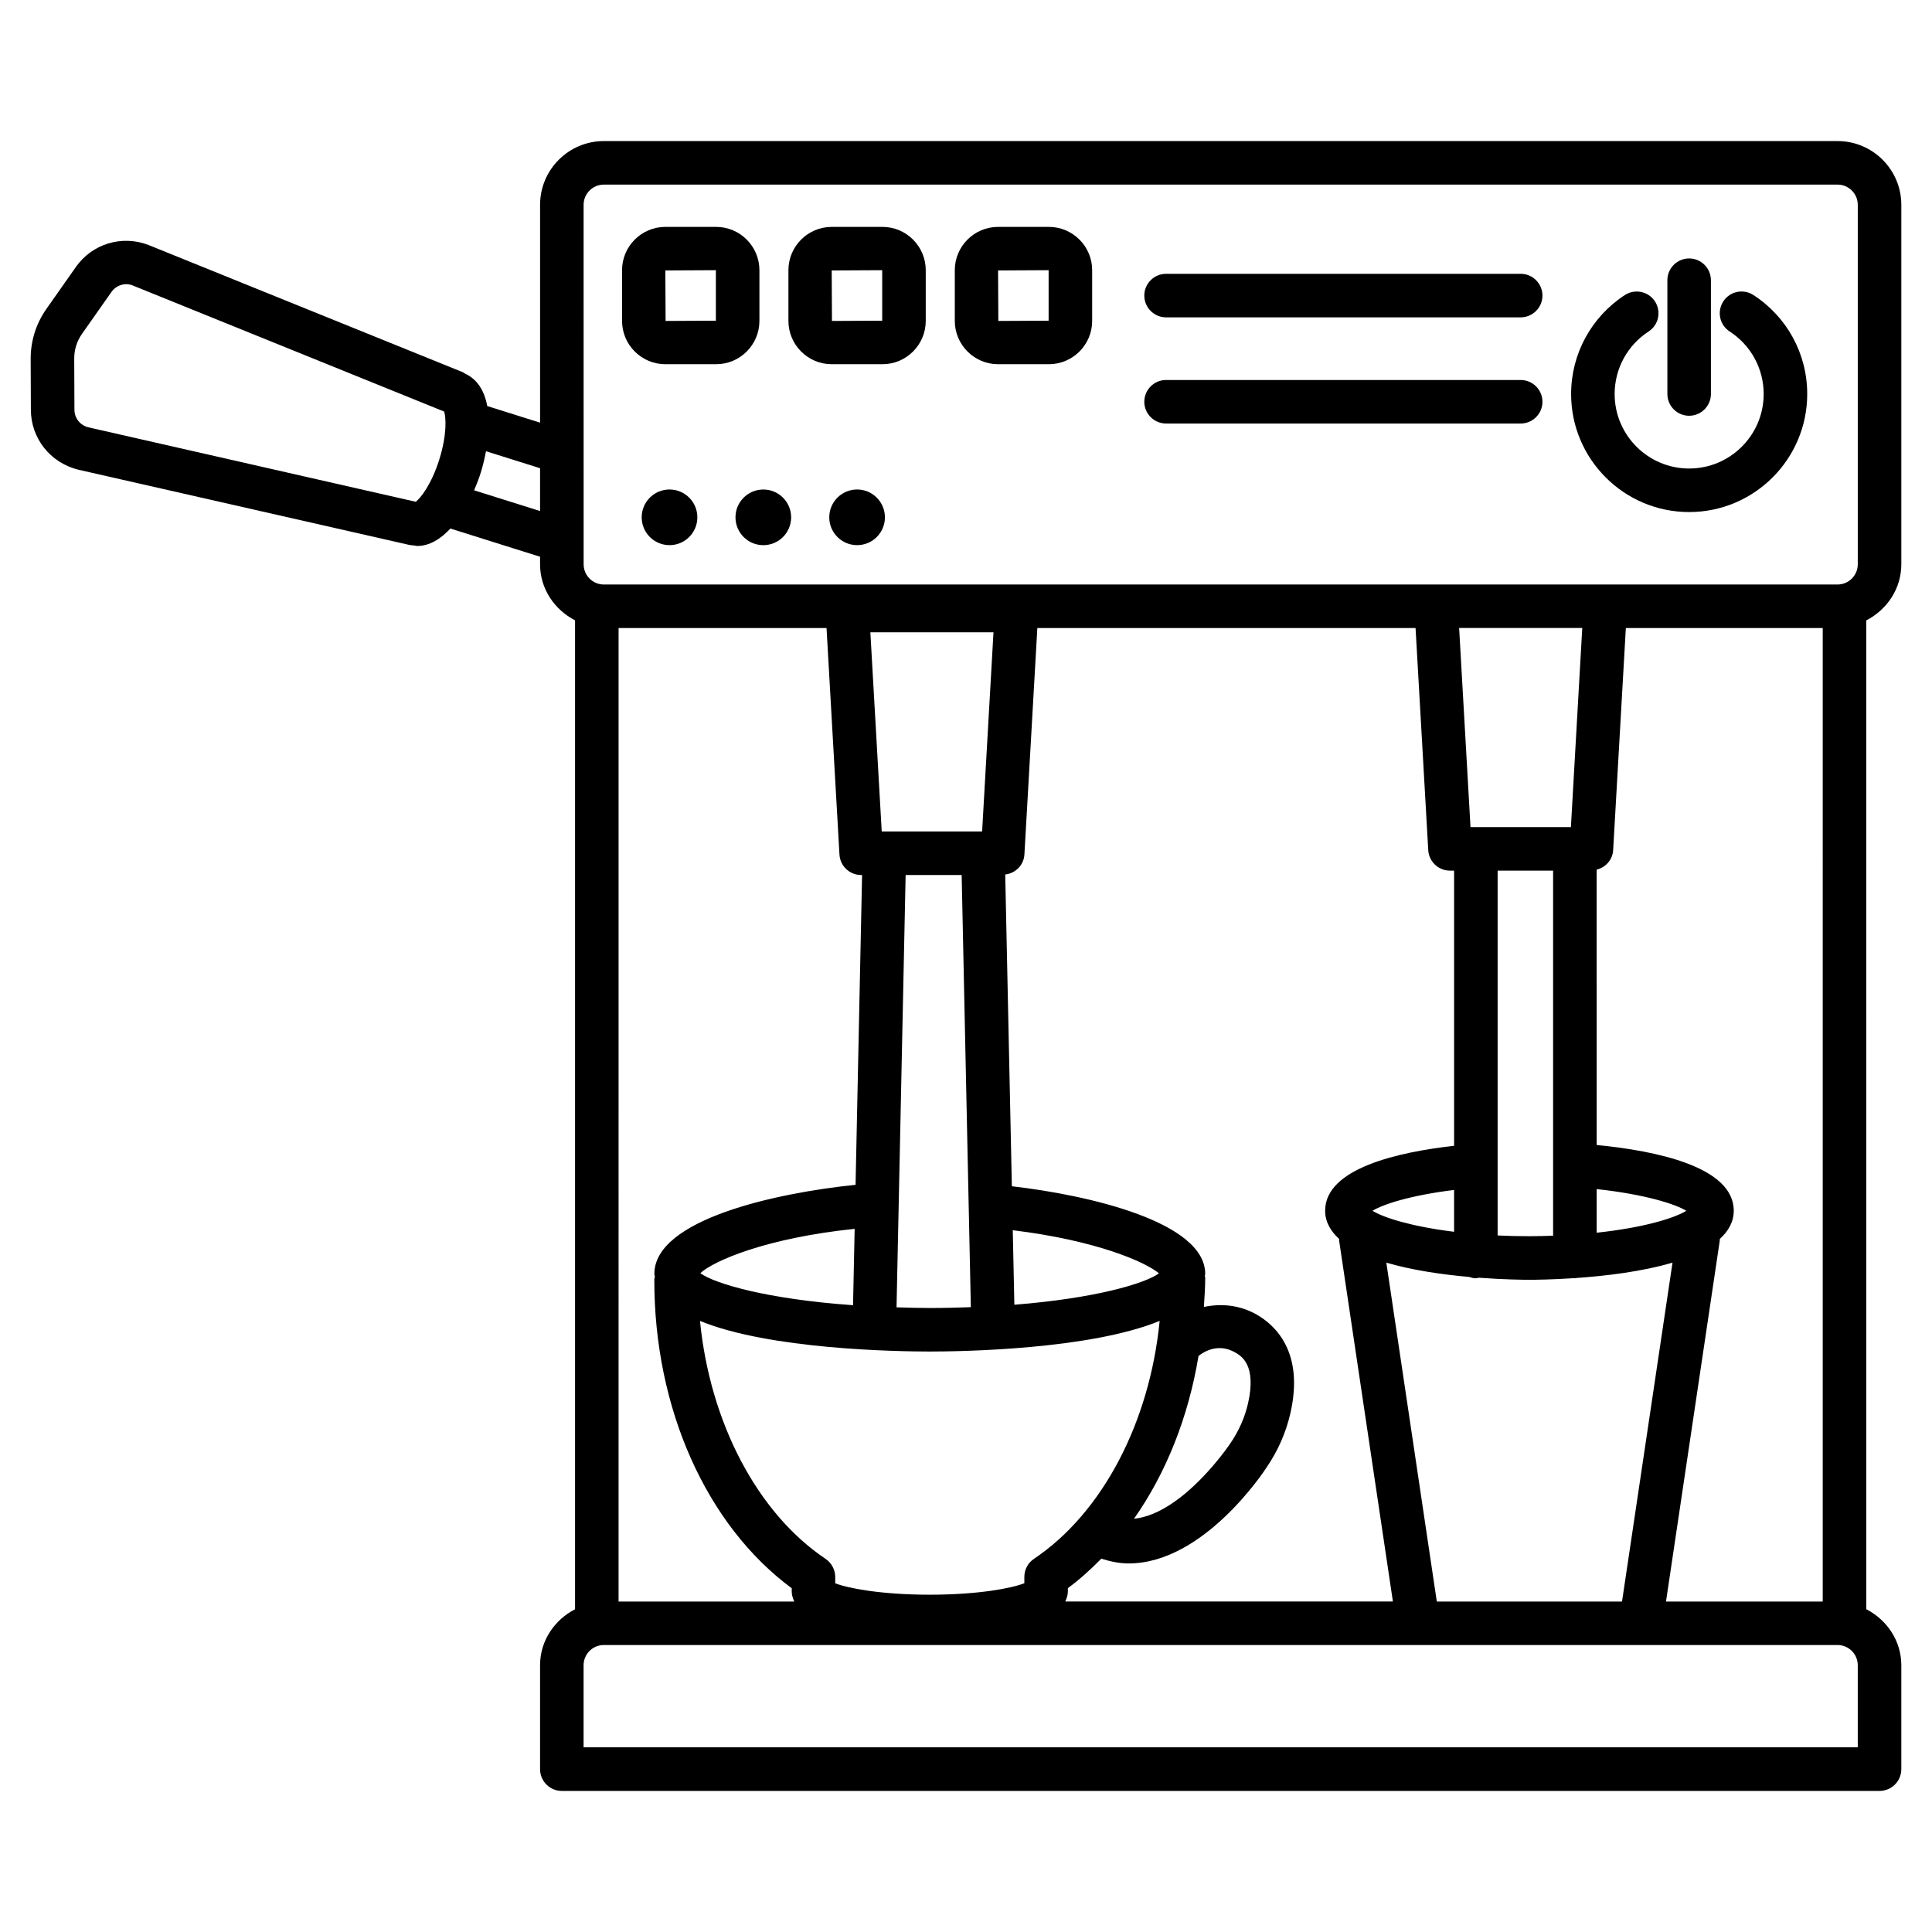 <?xml version="1.0" encoding="UTF-8"?>
<!-- The Best Svg Icon site in the world: iconSvg.co, Visit us! https://iconsvg.co -->
<svg fill="#000000" width="800px" height="800px" version="1.1" viewBox="144 144 512 512" xmlns="http://www.w3.org/2000/svg">
 <g>
  <path d="m647.87 293.54v-95.258c0-9.316-7.582-16.898-16.898-16.898h-326.95c-9.316 0-16.898 7.582-16.898 16.898v57.727l-13.996-4.402c-0.746-3.996-2.609-7.106-5.879-8.586-0.195-0.105-0.336-0.277-0.543-0.359l-83.367-33.742c-7.035-2.715-14.941-0.297-19.234 5.84l-7.797 11.09c-2.758 3.91-4.191 8.496-4.18 13.266l0.055 13.523c0.027 7.5 5.137 14 12.539 15.828l87.605 19.91c0.434 0.098 0.852 0.152 1.27 0.152 0.336 0.039 0.68 0.156 1.008 0.156 3.188 0 6.144-1.812 8.758-4.613l23.758 7.469v2c0 6.527 3.836 12.043 9.273 14.855v262.07c-5.438 2.812-9.273 8.328-9.273 14.855v27.523c0 3.18 2.59 5.769 5.769 5.769h349.21c3.18 0 5.769-2.59 5.769-5.769v-27.523c0-6.535-3.844-12.055-9.285-14.863l-0.004-262.05c5.445-2.812 9.289-8.332 9.289-14.867zm-349.21-95.258c0-2.953 2.406-5.359 5.359-5.359h326.95c2.953 0 5.359 2.406 5.359 5.359v95.258c0 2.953-2.406 5.359-5.359 5.359h-106.39l-220.55 0.004c-2.953 0-5.359-2.406-5.359-5.359zm328.38 370.14h-41.535l14.27-95.777c0.016-0.105-0.027-0.199-0.016-0.305 2.269-2.078 3.703-4.519 3.703-7.477 0-11.727-20.777-15.918-36.332-17.43l-0.004-72.965c2.387-0.605 4.234-2.609 4.375-5.176l3.363-58.855h52.176zm-102.27 0-13.379-89.812c6.93 2.047 14.973 3.172 21.934 3.789 0.57 0.191 1.156 0.363 1.789 0.363 0.27 0 0.504-0.117 0.766-0.156 6.582 0.492 11.832 0.551 13.434 0.551 1.473 0 6.019-0.047 11.844-0.434 0.07 0.004 0.129 0.039 0.199 0.039 0.148 0 0.273-0.074 0.418-0.086 7.637-0.531 17.309-1.66 25.457-4.066l-13.379 89.812zm-216.84-257.99h55.109l3.426 60.012c0.168 3.055 2.699 5.445 5.754 5.445h0.242l-1.727 82.102c-20.695 2.098-53.32 9.086-53.32 23.613 0 0.254 0.121 0.473 0.145 0.723-0.039 0.262-0.156 0.496-0.156 0.766-0.07 34.121 13.816 65.121 36.414 81.809v0.93c0 0.953 0.336 1.77 0.664 2.59h-46.551zm153.69 192.91c2.387-1.887 5.953-3.074 9.672-0.949 1.59 0.887 5.797 3.266 3.434 13.578-0.871 3.758-2.449 7.316-4.785 10.695-0.145 0.227-12.465 18.477-25.426 19.828 8.516-12.113 14.414-26.922 17.105-43.152zm-43.598 53.758c-1.605 1.07-2.559 2.871-2.559 4.785v1.688c-3.223 1.281-12.016 3.039-25.059 3.039-13.016 0-21.809-1.746-25.059-3.023v-1.703c-0.016-1.914-0.973-3.699-2.559-4.769-18.184-12.219-30.629-36.242-33.281-63.062 18.359 7.559 52.145 8.113 60.902 8.113 8.758 0 42.559-0.555 60.914-8.117-2.644 26.828-15.09 50.82-33.301 63.051zm-40.355-192.75-3.012-52.777h32.629l-3.012 52.777zm21.184 11.535 2.434 114.53c-3.481 0.125-7.062 0.219-10.887 0.219-3.094 0-5.934-0.094-8.805-0.176l2.41-114.57zm-28.785 114.01c-22.801-1.621-36.633-5.691-40.477-8.492 3.496-3.223 17.262-9.293 40.902-11.75zm42.75-0.129-0.422-19.746c22.133 2.691 35.207 8.426 38.75 11.438-3.82 2.715-16.855 6.609-38.328 8.309zm14.184 76.004v-0.898c3.141-2.32 6.07-4.969 8.859-7.805 2.445 0.766 4.871 1.262 7.223 1.262 19.77 0 35.727-24.16 36.43-25.23 3.082-4.461 5.25-9.344 6.445-14.535 3.727-16.266-4.023-23.398-8.977-26.215-4.414-2.488-9.289-2.984-13.938-1.992 0.145-2.586 0.363-5.148 0.348-7.773-0.004-0.168-0.086-0.312-0.102-0.477 0.012-0.176 0.102-0.328 0.102-0.508 0-13.801-31.023-20.914-51.238-23.227l-1.758-82.617c2.731-0.332 4.93-2.496 5.086-5.316l3.426-60.012h100.23l3.363 58.855c0.168 3.055 2.699 5.445 5.754 5.445h1.098v72.922c-14.688 1.641-34.176 5.938-34.176 17.199 0 2.957 1.434 5.398 3.703 7.477 0.012 0.105-0.031 0.199-0.016 0.305l14.27 95.777h-86.805c0.332-0.828 0.668-1.664 0.668-2.637zm140.13-95.09v-11.559c12.973 1.41 20.832 3.981 23.766 5.746-3.144 1.953-11.293 4.481-23.766 5.812zm-17.812 0.926c-2.957 0-5.758-0.07-8.43-0.195v-96.68h14.703v96.742c-2.035 0.066-4.078 0.133-6.273 0.133zm-41.594-6.738c2.75-1.68 9.828-4.059 21.625-5.523v11.09c-11.254-1.387-18.664-3.734-21.625-5.566zm52.582-101.68h-26.609l-3.012-52.766h32.629zm-396.58-110.61-0.055-13.535c-0.016-2.363 0.703-4.644 2.07-6.586l7.797-11.086c1.266-1.801 3.629-2.531 5.574-1.746l82.605 33.445c0.457 1.539 0.797 6.035-1.309 12.723-2.109 6.691-4.961 10.207-6.227 11.18l-86.781-19.734c-2.168-0.535-3.676-2.438-3.676-4.66zm105.92 21.359c0.648-1.523 1.258-3.082 1.762-4.688 0.586-1.875 1.023-3.777 1.387-5.672l14.328 4.504v11.348zm366.68 333.12h-337.67v-21.754c0-2.953 2.406-5.359 5.359-5.359h326.95c2.953 0 5.359 2.406 5.359 5.359z"/>
  <path d="m591.64 279.7c17.25 0 31.293-14.027 31.293-31.281 0-10.637-5.332-20.445-14.27-26.242-2.672-1.719-6.234-0.984-7.977 1.703-1.73 2.672-0.973 6.246 1.703 7.977 5.641 3.66 9.004 9.852 9.004 16.562 0 10.891-8.863 19.742-19.754 19.742s-19.742-8.852-19.742-19.742c0-6.699 3.363-12.902 9.004-16.574 2.66-1.73 3.418-5.305 1.676-7.977-1.73-2.66-5.332-3.406-7.977-1.676-8.906 5.812-14.238 15.617-14.238 26.227 0 17.25 14.027 31.281 31.277 31.281z"/>
  <path d="m591.64 254.18c3.18 0 5.769-2.59 5.769-5.769v-30.152c0-3.18-2.59-5.769-5.769-5.769s-5.769 2.59-5.769 5.769v30.152c0 3.18 2.59 5.769 5.769 5.769z"/>
  <path d="m321.43 273.72c-4.074 0-7.375 3.301-7.375 7.375 0 4.07 3.301 7.375 7.375 7.375 4.074 0 7.375-3.301 7.375-7.375 0-4.07-3.301-7.375-7.375-7.375z"/>
  <path d="m338.91 281.1c0 4.07 3.301 7.375 7.375 7.375 4.074 0 7.375-3.301 7.375-7.375 0-4.074-3.301-7.375-7.375-7.375-4.074 0-7.375 3.305-7.375 7.375z"/>
  <path d="m371.14 273.72c-4.074 0-7.375 3.301-7.375 7.375 0 4.07 3.301 7.375 7.375 7.375s7.375-3.301 7.375-7.375c-0.004-4.07-3.305-7.375-7.375-7.375z"/>
  <path d="m453.02 256.24h93.977c3.18 0 5.769-2.59 5.769-5.769s-2.59-5.769-5.769-5.769h-93.977c-3.18 0-5.769 2.59-5.769 5.769s2.59 5.769 5.769 5.769z"/>
  <path d="m453.02 228.1h93.977c3.18 0 5.769-2.59 5.769-5.769s-2.59-5.769-5.769-5.769h-93.977c-3.18 0-5.769 2.59-5.769 5.769s2.59 5.769 5.769 5.769z"/>
  <path d="m320.32 240.52h13.465c6.316 0 11.469-5.148 11.469-11.469v-13.453c0-6.316-5.148-11.469-11.469-11.469h-13.465c-6.316 0-11.469 5.148-11.469 11.469v13.453c0 6.32 5.152 11.469 11.469 11.469zm13.395-24.918v13.383l-13.324 0.07-0.07-13.383z"/>
  <path d="m364.41 240.52h13.453c6.316 0 11.469-5.148 11.469-11.469v-13.453c0-6.316-5.148-11.469-11.469-11.469h-13.453c-6.316 0-11.469 5.148-11.469 11.469v13.453c0 6.32 5.152 11.469 11.469 11.469zm13.383-24.918v13.383l-13.312 0.07-0.07-13.383z"/>
  <path d="m408.5 240.52h13.453c6.332 0 11.48-5.148 11.48-11.469v-13.453c0-6.316-5.148-11.469-11.48-11.469h-13.453c-6.316 0-11.469 5.148-11.469 11.469v13.453c0.004 6.32 5.152 11.469 11.469 11.469zm13.395-24.918v13.383l-13.324 0.07-0.07-13.383z"/>
 </g>
</svg>